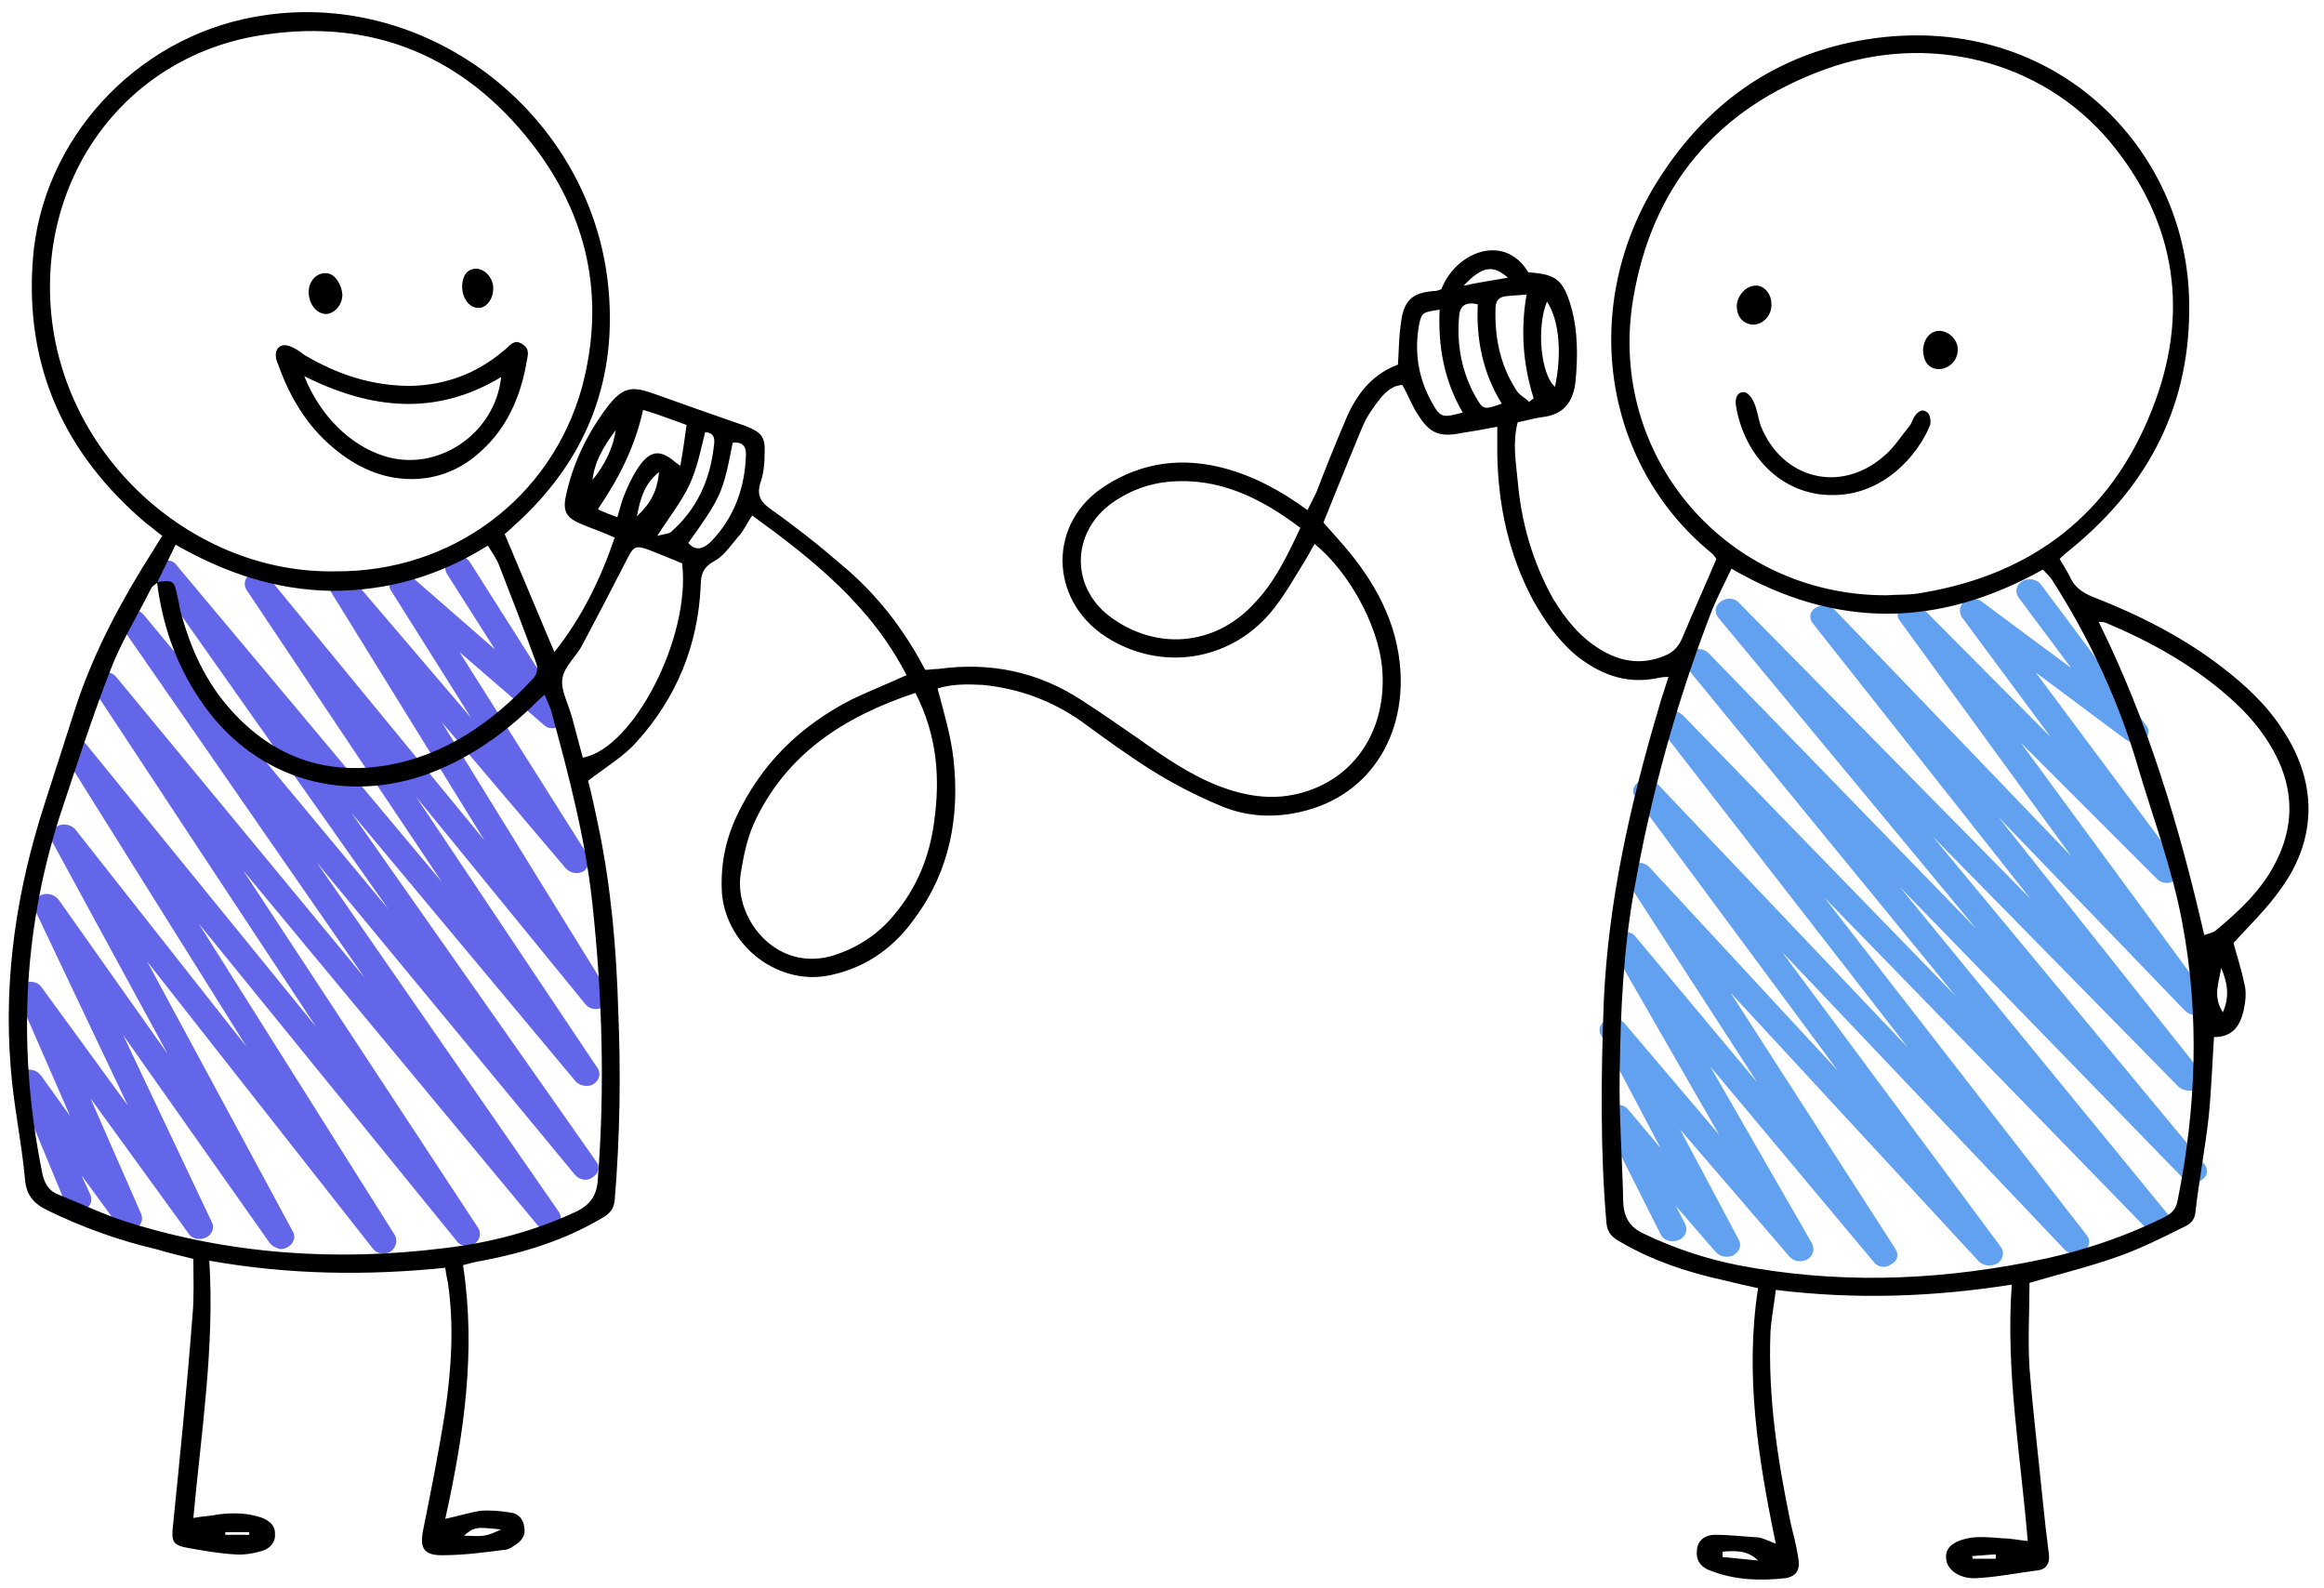 <svg version="1.2" xmlns="http://www.w3.org/2000/svg" viewBox="418 52 262 179" width="262" height="179">
	<title>6380729</title>
	<style>
		.s0 {
			fill: #6466E9
		}

		.s1 {
			fill: #62A1EF
		}

		.s2 {
			fill: #000000
		}
	</style>
	<g id="&lt;Group&gt;">
		<g id="&lt;Group&gt;">
			<path id="&lt;Path&gt;" class="s0" d="m449.6 192.8c-0.4-0.1-0.9-0.3-1.2-0.7l-16.5-23.4 10 21.1c0.3 0.6 0 1.4-0.7 1.7-0.6 0.3-1.5 0.2-1.9-0.4l-11.1-15.3 5.7 13c0.3 0.7 0 1.4-0.7 1.7-0.6 0.4-1.5 0.2-1.9-0.4l-4.1-5.6 1 2.2c0.3 0.7-0.1 1.5-0.9 1.8-0.8 0.2-1.6-0.1-1.9-0.8l-5.5-13.3c-0.2-0.6 0.1-1.4 0.7-1.7 0.7-0.3 1.5-0.1 2 0.5l3.3 4.6-5.8-13.3c-0.3-0.6 0-1.4 0.7-1.7 0.7-0.3 1.5-0.1 1.9 0.5l9.7 13.3-10.4-21.9c-0.3-0.7-0.1-1.4 0.6-1.8 0.7-0.3 1.5-0.1 2 0.5l12.3 17.4-13-23.9c-0.3-0.6-0.1-1.4 0.6-1.8 0.6-0.3 1.5-0.2 2 0.4l19.3 24.5-20.4-32.6c-0.4-0.6-0.2-1.4 0.4-1.8 0.7-0.4 1.6-0.2 2 0.4l25.8 31.7-25-37.9c-0.4-0.6-0.2-1.4 0.5-1.8 0.6-0.4 1.5-0.3 2 0.3l28 33.9-27.3-39.4c-0.4-0.6-0.3-1.4 0.4-1.8 0.6-0.5 1.5-0.3 2 0.3l27.6 33.2-26.3-37.3c-0.4-0.6-0.2-1.4 0.4-1.8 0.7-0.4 1.6-0.3 2 0.3l29.9 35.7-22-32.9c-0.4-0.6-0.2-1.4 0.4-1.8 0.7-0.4 1.6-0.3 2 0.3l24.4 29.7-17.3-28c-0.4-0.6-0.2-1.4 0.5-1.8 0.6-0.4 1.5-0.2 1.9 0.3l13.4 15.7-9-14.3c-0.4-0.6-0.2-1.3 0.4-1.7 0.5-0.4 1.4-0.4 1.9 0.1l9.4 8.2-5.4-8.5c-0.4-0.6-0.2-1.5 0.6-1.8 0.7-0.4 1.6-0.2 2 0.5l10.6 16.7c0.3 0.6 0.2 1.3-0.4 1.7-0.6 0.4-1.4 0.4-1.9-0.1l-9.5-8.2 14.4 22.8c0.4 0.7 0.2 1.5-0.4 1.9-0.7 0.4-1.5 0.2-2-0.3l-14-16.5 18.7 30.3c0.4 0.6 0.2 1.4-0.5 1.8-0.6 0.4-1.5 0.3-2-0.3l-19.1-23.4 20.4 30.5c0.5 0.6 0.3 1.5-0.4 1.9-0.6 0.4-1.5 0.2-2-0.3l-25.3-30.3 27.6 39.3c0.5 0.6 0.3 1.4-0.4 1.8-0.6 0.5-1.5 0.3-2-0.3l-29.1-35.2 27.3 39.4c0.4 0.6 0.3 1.4-0.4 1.8-0.6 0.5-1.5 0.3-2-0.3l-33.2-40 26.5 40.3c0.4 0.6 0.2 1.4-0.4 1.8-0.7 0.4-1.6 0.3-2-0.3l-29.1-35.8 22.1 35.1c0.4 0.7 0.1 1.5-0.5 1.9-0.7 0.4-1.6 0.2-2-0.4l-25.4-32.3 16.4 30.4c0.4 0.6 0.1 1.4-0.6 1.8q-0.4 0.2-0.8 0.2z" />
		</g>
		<g id="&lt;Group&gt;">
			<path id="&lt;Path&gt;" class="s1" d="m630.4 194.8c-0.5 0-0.9-0.2-1.2-0.6l-18.4-22 11.5 20c0.3 0.7 0.1 1.4-0.6 1.8-0.7 0.3-1.5 0.2-2-0.4l-12.3-14.3 6.6 12.4c0.4 0.7 0.1 1.4-0.6 1.8-0.6 0.3-1.5 0.2-2-0.4l-4.5-5.2 1.1 2.1c0.3 0.7 0 1.5-0.8 1.8-0.8 0.3-1.7 0-2-0.7l-6.4-12.7c-0.3-0.6 0-1.4 0.7-1.7 0.6-0.4 1.5-0.2 2 0.3l3.7 4.4-6.7-12.7c-0.4-0.6-0.1-1.4 0.6-1.7 0.6-0.4 1.5-0.2 2 0.3l10.7 12.6-12-20.9c-0.3-0.6-0.1-1.4 0.6-1.8 0.7-0.3 1.6-0.2 2 0.4l13.7 16.4-14.7-22.7c-0.4-0.7-0.2-1.4 0.5-1.8 0.6-0.4 1.5-0.3 2 0.2l21.3 23-22.8-30.8c-0.5-0.6-0.3-1.4 0.4-1.8 0.6-0.4 1.5-0.3 2 0.2l28.3 29.8-27.8-35.8c-0.4-0.6-0.3-1.4 0.4-1.9 0.6-0.4 1.5-0.3 2 0.2l30.8 31.7-30.3-37c-0.5-0.6-0.4-1.4 0.3-1.9 0.6-0.4 1.6-0.3 2.1 0.2l30.2 31.1-29.1-35.1c-0.5-0.6-0.3-1.4 0.3-1.8 0.7-0.5 1.6-0.4 2.1 0.2l32.8 33.3-24.5-31c-0.5-0.6-0.4-1.4 0.3-1.8 0.6-0.4 1.6-0.3 2.1 0.2l26.7 27.8-19.3-26.5c-0.5-0.6-0.3-1.3 0.3-1.8 0.7-0.4 1.6-0.3 2.1 0.2l14.6 14.7-10-13.5c-0.4-0.6-0.3-1.3 0.2-1.8 0.6-0.4 1.5-0.4 2 0l10.1 7.5-5.9-7.9c-0.5-0.7-0.3-1.5 0.4-1.9 0.7-0.4 1.7-0.2 2.1 0.4l11.8 15.8c0.5 0.5 0.4 1.3-0.2 1.7-0.6 0.4-1.4 0.4-2 0l-10.2-7.6 16.1 21.6c0.4 0.6 0.3 1.4-0.4 1.8-0.6 0.5-1.5 0.4-2-0.1l-15.4-15.4 21 28.6c0.4 0.6 0.3 1.4-0.4 1.8-0.6 0.5-1.5 0.4-2.1-0.2l-21-21.8 22.8 28.7c0.4 0.6 0.3 1.4-0.4 1.9-0.6 0.4-1.5 0.3-2.1-0.2l-27.7-28.2 30.6 36.9c0.5 0.6 0.4 1.4-0.3 1.8-0.6 0.5-1.5 0.4-2.1-0.2l-31.9-32.8 30.3 37c0.5 0.6 0.3 1.4-0.3 1.8-0.7 0.5-1.6 0.4-2.1-0.2l-36.4-37.4 29.6 38.1c0.4 0.5 0.3 1.3-0.4 1.8-0.6 0.4-1.6 0.3-2.1-0.2l-31.9-33.6 24.7 33.3c0.4 0.6 0.2 1.4-0.4 1.8-0.7 0.4-1.6 0.3-2.1-0.2l-28-30.3 18.6 28.9c0.4 0.6 0.2 1.4-0.5 1.7q-0.4 0.3-0.8 0.3z" />
		</g>
		<path id="&lt;Compound Path&gt;" class="s2" d="m480.5 125.5c3.1-3.9 5.2-8.2 6.8-12.9-1.3-0.6-2.5-1-3.7-1.5-1.7-0.7-2.2-1.4-1.8-3.2 0.8-3.8 2.5-7.2 4.8-10.2 1.6-2 2.6-2.2 4.9-1.4q5.3 1.9 10.5 3.7c1.8 0.7 2.3 1.2 2.2 3.1 0 1.1-0.1 2.3-0.5 3.4-0.4 1.4 0.1 2.1 1.2 2.9q4.1 2.9 7.9 6.2c4 3.3 7.1 7.3 9.5 11.9 0.5 0 1-0.1 1.5-0.1 5.8-0.8 11.2 0.3 16.1 3.5 2.2 1.4 4.3 2.9 6.5 4.4 2.8 2 5.7 4 9 5.3 2.9 1.1 5.8 1.6 8.8 0.9 6.5-1.5 10.3-7.3 9.6-14.4-0.5-4.7-3.7-10.6-7.6-13.8-0.3 0.5-0.6 1.1-0.9 1.6-1.3 2.1-2.5 4.3-4.1 6.2-4.7 5.5-12.4 6.6-18.5 2.7-6.5-4.2-6.6-13 0-17.1 4.1-2.6 8.6-3.2 13.4-1.9 3.3 0.9 6.3 2.5 9.3 4.7 0.4-0.8 0.7-1.4 1-2 1-2.6 2-5.1 3.1-7.7 1.2-3 2.9-5.5 6.1-6.7 0.1-1.5 0.1-3 0.3-4.4 0.3-2.9 1.3-3.7 3.8-3.9 0.3 0 0.5-0.1 0.8-0.2 1.6-4.2 7.1-6.4 9.8-1.9 3.1 0.2 3.9 0.8 4.8 3.8 0.8 2.8 0.8 5.7 0.5 8.7-0.3 2.1-1.3 3.5-3.6 3.8-0.9 0.1-1.9 0.4-2.9 0.6-0.6 2.3-0.2 4.5 0 6.6 0.4 4.7 1.7 9.2 4 13.3 1.4 2.3 3 4.3 5.3 5.7 2.3 1.4 4.7 1.8 7.3 0.7 1-0.4 1.6-1.1 2-2.1 1.2-2.9 2.5-5.7 3.8-8.8-0.1-0.1-0.3-0.5-0.6-0.7-12.3-10.1-14.9-28-5.9-42.1 5.7-9 13.9-14.5 24.4-15.9 20.4-2.7 35.2 12.5 35.4 29.8 0.2 11.3-4.4 20.4-13.1 27.6-0.5 0.4-1 0.8-1.5 1.3 0.4 0.7 0.8 1.3 1.1 1.9 0.5 1.2 1.4 1.9 2.7 2.4 5.1 2 10.1 4.5 14.5 7.9 2.6 2 5 4.2 6.8 7 3.9 5.8 4 12.2-0.1 17.9-1.6 2.3-3.6 4.2-5.4 6.2 0.4 1.5 0.9 3 1.2 4.5 0.2 0.7 0.2 1.5 0.1 2.2-0.3 2.1-1 3.9-3.5 3.9-0.2 3.1-0.3 6-0.6 9-0.4 3.6-1.1 7.2-1.5 10.8-0.1 1-0.8 1.4-1.5 1.7-2.4 1.2-4.8 2.4-7.4 3.3-3.1 1.1-6.4 1.9-9.8 2.9 0 3.1-0.2 6.4 0 9.6 0.4 5 1 10 1.5 15q0.3 3 0.7 6.1c0.1 1-0.4 1.6-1.2 1.7-2.4 0.3-4.8 0.8-7.2 0.9-1.9 0-3.2-1.1-3.2-2.3-0.1-1.2 0.9-2 3-2.3 1.1-0.1 2.3 0 3.4 0.1 0.9 0 1.7 0.2 2.8 0.3-0.8-9.7-2.5-19.1-1.8-28.9-8.9 1.4-17.6 1.7-26.6 0.6-0.2 1.7-0.5 3.2-0.6 4.7-0.3 7.4 0.8 14.5 2.3 21.7 0.3 1.2 0.6 2.4 0.8 3.6 0.3 1.5-0.1 2.3-1.5 2.5-2.8 0.3-5.6 0.2-8.2-0.8-1-0.3-1.8-1-1.7-2.2 0-1.3 1-1.9 2-1.9 1.7 0 3.3 0.2 5 0.3 0.5 0.1 1.1 0.4 1.9 0.7-2-9.6-3.5-19.1-2-28.8-1.4-0.3-2.7-0.6-3.9-0.9-4.1-0.9-8-2.2-11.6-4.3-0.9-0.5-1.5-1-1.6-2.2-0.7-8.2-0.6-16.5-0.3-24.8 0.5-11.4 3-22.4 6.2-33.2 0.3-1.1 0.7-2.2 1.1-3.5-0.7 0-1.1 0.1-1.6 0.2-3.4 0.6-6.3-0.6-8.9-2.7-2-1.7-3.5-3.9-4.8-6.2-2.7-5.1-3.9-10.6-4-16.4 0-0.9 0-1.9 0-3.1-1.5 0.3-2.7 0.5-4 0.7-2.4 0.5-3.6 0.1-4.9-2-0.7-1-1.1-2.2-1.8-3.4-1 0-1.8 0.7-2.4 1.4-0.8 1-1.6 2.1-2.1 3.3-1.5 3.6-2.9 7.1-4.4 10.8q0.8 0.9 1.6 1.8c3.6 4 6.4 8.5 7 14 0.9 8.1-3.4 15.5-12.1 17-2.9 0.5-5.7 0.2-8.4-1-2.6-1.1-5.1-2.4-7.5-3.9-2.7-1.7-5.3-3.6-7.9-5.5q-5-3.5-11.1-4.1c-1.8-0.1-3.5-0.1-5.1 0.4 0.7 2.7 1.5 5.3 1.8 8 0.7 6.4-0.4 12.5-4.3 17.8-2.3 3.3-5.4 5.6-9.5 6.5-5.8 1.3-11.7-3.1-12.3-9.1-0.2-3 0.3-5.9 1.6-8.7 2.8-6 7.2-10.3 13.1-13.3 1.9-0.9 3.9-1.7 6.1-2.7-4-7.8-10.5-13-17.4-18-0.6 0.9-0.9 1.6-1.4 2.2-0.9 1-1.7 2.3-2.8 2.9-1.3 0.7-1.6 1.5-1.6 2.8-0.3 6.7-2.7 12.6-7.2 17.6-1.4 1.6-3.4 2.8-5.5 4.4 0.4 1.5 0.8 3.4 1.2 5.3 1.4 6.8 2 13.7 2.2 20.6 0.3 7.1 0.2 14.2-0.4 21.4-0.1 1.1-0.7 1.6-1.6 2.1-4.1 2.4-8.6 3.8-13.3 4.7-0.7 0.1-1.4 0.3-2.2 0.5 1.5 9.7 0.1 19.1-2 28.6 1.4-0.3 2.7-0.7 3.9-0.9 1.1-0.1 2.3 0 3.5 0.2 0.8 0.1 1.4 0.7 1.5 1.6 0.2 1-0.3 1.6-1.1 2.1-0.4 0.3-0.8 0.5-1.2 0.5-2.3 0.3-4.6 0.6-7 0.6-2 0-2.5-0.8-2.1-2.8 0.9-4.5 1.8-9 2.5-13.5 0.7-4.8 1-9.6 0.3-14.4-0.1-0.5-0.2-0.9-0.3-1.7-8.8 0.9-17.6 0.8-26.6-0.8 0.6 9.8-0.9 19.2-1.8 29 1-0.2 1.9-0.2 2.8-0.4 1.7-0.2 3.3-0.2 5 0.4 0.7 0.3 1.4 0.8 1.4 1.7 0.1 1-0.5 1.7-1.4 2-1 0.3-2.1 0.5-3.2 0.4-1.7-0.1-3.4-0.4-5.1-0.7-1.8-0.3-2-0.7-1.8-2.5 0.8-7.9 1.6-15.8 2.2-23.7 0.2-2.1 0.1-4.2 0.1-6.4-1.6-0.4-2.9-0.7-4.2-1.1-4.3-1-8.4-2.5-12.3-4.4-1.6-0.8-2.4-1.8-2.5-3.7-0.4-4.2-1.3-8.3-1.6-12.5-0.8-10.1 0.7-19.9 3.8-29.5 1.2-3.7 2.4-7.5 3.6-11.2 2.1-6.3 5.2-12 8.7-17.5 0.3-0.5 0.6-1 1-1.6-0.7-0.5-1.2-1-1.8-1.4-9.2-7.8-13.7-17.6-12.8-29.7 1-13.6 11.6-25 25-27.4 19.1-3.5 37.5 10.6 39.8 29.7 1.3 11-2.3 20.3-10.6 27.7-0.4 0.4-0.8 0.7-1 0.9 1.9 4.5 3.7 8.8 5.6 13.3zm-44.8-7.8c-0.2 0.2-0.6 0.4-0.7 0.7-1.5 3-3.3 5.9-4.5 9-2.1 5.4-3.9 11-5.8 16.7-4.2 13.2-4.7 26.6-1.9 40.3 0.3 1.2 0.8 1.9 1.9 2.3 2.5 1 5 2.2 7.5 3 11.7 3.7 23.7 4.5 35.8 3 5.2-0.6 10.2-1.9 14.9-4.1 1.7-0.8 2.4-1.9 2.5-3.7 0.8-10.3 0.5-20.6-0.6-30.9-0.8-7.5-2.7-14.7-4.7-22-0.2-0.5-0.4-1-0.7-1.7-0.7 0.6-1.2 1.1-1.7 1.6-3.5 3.3-7.4 5.9-11.9 7.5-9.8 3.3-19.6 0-25.3-8.6-2.7-4-4.2-8.4-4.8-13.2 1.9-0.2 1.9-0.2 2.3 1.6q0.2 0.8 0.3 1.5c1.1 4.2 2.8 8.1 5.8 11.4 4.6 5.1 10.4 7.3 17.3 6.2 6.7-1.1 12-4.8 16.6-9.7 0.6-0.6 0.7-1.3 0.4-2-1.3-3.6-2.7-7.2-4.1-10.8-0.3-0.8-0.8-1.5-1.3-2.3-5.6 3.5-11.4 5.1-17.6 5.1-6.3-0.1-12-2-17.6-5.2-0.8 1.6-1.4 2.9-2.1 4.3zm177.5-1.6c-0.8 1.7-1.6 3.2-2.2 4.7-4 10.3-6.9 20.9-8.8 31.7-1.2 6.7-1.5 13.5-1.6 20.3-0.1 4.9 0.3 9.9 0.4 14.8 0.1 1.7 0.8 2.8 2.4 3.5q5 2.4 10.5 3.5c10.9 2.1 21.7 1.8 32.6-0.3 5.3-1 10.4-2.6 15.3-5 0.8-0.4 1.5-0.8 1.7-2 2.1-10.4 2.5-20.9 0.5-31.4-1.1-5.9-3.2-11.5-4.9-17.2-2.2-7.6-5.5-14.7-9.8-21.4-0.3-0.4-0.6-0.7-1-1.1-11.6 6.5-23.2 6.8-35.1-0.1zm17.4 3c1.4-0.1 2.8 0 4.2-0.3 12.4-2.1 21.2-8.9 25.8-20.6 4.3-10.8 2.8-21.2-4.8-30.3-7.7-9.1-20.4-12.3-32-8.1-12.2 4.4-19.6 13.2-21.7 26-2.9 17.7 10.6 33.3 28.5 33.3zm-174.8-2.7c13.1 0.1 24.3-8.2 27.8-20.7 2.7-10.1 0.7-19.4-5.7-27.6-7.6-9.7-17.8-14-30-12.2-15.6 2.2-25.7 16-24.1 31.7 1.7 16.4 16.3 29.1 32 28.8zm65.4 13.7c-8.1 2.7-14.6 6.9-18.2 14.7-0.8 1.8-1.2 3.8-1.5 5.7-0.8 5.2 4.4 11.7 11.3 8.9 2.4-0.9 4.5-2.4 6.1-4.4 2.5-3 3.9-6.5 4.4-10.3 0.7-4.9 0.4-9.7-2.1-14.6zm145.3 27.3c0.6-0.2 1.1-0.3 1.4-0.6 2.5-2.1 4.9-4.3 6.5-7.3 2.2-4.1 2.3-8.3 0.1-12.5-1.3-2.5-3.2-4.7-5.3-6.5-4.1-3.6-8.8-6.2-13.8-8.3-0.2-0.1-0.5-0.1-0.8-0.1 5.6 11.3 9.1 23.1 11.9 35.3zm-101.9-45.9c-4.5-3.4-9.2-5.7-14.8-5.2-2.3 0.2-4.4 1-6.3 2.3-4.9 3.4-4.9 10 0.2 13.3 5.2 3.5 11.6 2.7 15.8-2 2.2-2.3 3.6-5.2 5.1-8.4zm-69.7 4c-1.2-0.5-2.4-1-3.7-1.5-1.6-0.6-1.8-0.4-2.6 1.2q-2.4 4.7-4.9 9.4c-0.7 1.4-2.1 2.5-2.3 3.9-0.2 1.3 0.7 2.9 1.1 4.4q0.6 2.2 1.2 4.5c5.7-1 12.2-13.6 11.2-21.9zm-4.4-17.3c-0.9 4.1-2.7 7.7-5.1 11.2 0.8 0.4 1.4 0.6 2.2 0.9 0.3-1 0.5-1.9 0.9-2.8 0.5-1.2 1.1-2.4 1.9-3.4 1.1-1.3 2.1-1.3 3.5-0.2 0.2 0.2 0.4 0.3 0.8 0.6 0.3-1.7 0.5-3.1 0.7-4.6-1.7-0.6-3.2-1.2-4.9-1.7zm92.4 0.3c-2.1-3.6-2.8-7.5-2.6-11.6-1.9 0.3-2 0.3-2.3 1.6-0.6 3.2-0.1 6.2 1.5 9 0.9 1.6 1.2 1.6 3.4 1zm7.5-1.2q0.2-0.2 0.5-0.4c-1.2-3.8-1.5-7.7-0.8-11.7-1 0.1-1.7 0.1-2.4 0.2-0.8 0.1-1.1 0.6-1.1 1.4-0.1 3.2 0.5 6.3 2.3 9.1 0.3 0.6 1 0.9 1.5 1.4zm-3.1 0.2c-2.1-3.4-2.9-7.2-2.7-11.2-1.3-0.3-2 0.1-2.1 1.3-0.3 3.3 0.3 6.4 1.9 9.2 0.8 1.4 0.9 1.4 2.9 0.7zm-91.7 15.7c0.9 1.1 1.9 0.5 2.6-0.2 2.6-2.7 3.8-6.1 3.9-9.8 0-1.1-0.6-1.4-1.5-1.3-1.1 5.7-1.3 6.1-5 11.3zm1.9-12.5c-0.5 2-0.9 4.1-1.8 6-0.9 1.9-2.2 3.5-3.6 5.7 0.7-0.2 1.2-0.2 1.5-0.4 3-2.6 4.5-6 4.9-9.9 0.1-0.7 0-1.3-1-1.4zm94.9-14.7c-1.2 2.9-0.7 8.2 0.9 9.6 0.8-3.7 0.5-7.5-0.9-9.6zm-4.4-2.7c-1.7-1.5-2.9-1.3-5 0.9 1.9-0.4 3.3-0.6 5-0.9zm80.4 77.8c-0.2 1.6-1 3.2 0.2 5 0.8-1.8 0.5-3.4-0.2-5zm-178.6-50.9c1.6-1.5 2.3-2.9 2.5-5-1.7 1.4-2.1 3-2.5 5zm-5-4.1c1.4-1.7 2.4-3.8 2.6-5.6-1.5 2-2.4 3.7-2.6 5.6zm127.4 120.8q0 0.3 0 0.6 2 0.2 4 0.4c-1.2-1.2-2.6-1.1-4-1zm-137.7-2.5c-2.9-0.3-3-0.3-4.2 0.7 2.4 0.1 2.4 0.1 4.2-0.7zm-28.4 0.6q0-0.1 0-0.3-1.3 0-2.7 0 0 0.2 0 0.3 1.3 0 2.7 0zm196.9 2.7q0-0.3 0-0.5-1.4 0.1-2.7 0.2 0.1 0.1 0.1 0.3 1.3 0 2.6 0z" />
		<path id="&lt;Path&gt;" class="s2" d="m624.5 107.8c-5.7 0-9.9-4.5-10.8-10.1-0.1-0.8 0.1-1.5 0.9-1.5 0.4 0 0.9 0.6 1.1 1.1 0.4 0.8 0.5 1.8 0.8 2.7 2.4 6 9 7.7 13.9 3.4 1.1-0.9 1.9-2.2 2.8-3.3 0.3-0.3 0.4-0.8 0.6-1.1 0.4-0.6 0.9-1 1.5-0.5 0.3 0.2 0.4 1 0.3 1.4-1.4 3.5-5.4 8-11.1 7.9z" />
		<path id="&lt;Path&gt;" class="s2" d="m615.9 84.2c0.9-0.1 1.8 0.9 1.8 2 0.1 1.3-0.9 2.4-2.1 2.4-1.1-0.1-1.8-0.9-1.8-2.1 0-1.1 1-2.3 2.1-2.3z" />
		<path id="&lt;Path&gt;" class="s2" d="m636.8 89.3c1 0.1 2 1.1 1.9 2.2 0 1.2-1.1 2.2-2.3 2.1-1-0.1-1.6-0.9-1.6-2.2 0.1-1.3 0.9-2.2 2-2.1z" />
		<path id="&lt;Compound Path&gt;" class="s2" d="m464.4 106c-3.4 0-6.3-1.4-8.8-3.5-3-2.5-4.9-5.7-6.2-9.3-0.1-0.3-0.3-0.7-0.3-1-0.1-1 0.6-1.5 1.5-1.2 0.6 0.2 1.2 0.6 1.7 1 3.7 2.2 7.6 3.5 12 3.5 4-0.1 7.4-1.4 10.4-3.9 0.7-0.5 1.2-1.5 2.2-0.8 1 0.6 0.5 1.5 0.4 2.4-0.7 3.6-2.1 6.9-4.9 9.5-2.2 2.1-4.9 3.3-8 3.3zm-12.1-11.6c1.8 4.5 5.2 7.8 9 9 5.9 1.9 12.5-2.4 13.2-8.9-7.3 4.4-14.6 3.7-22.2-0.1z" />
		<path id="&lt;Path&gt;" class="s2" d="m452.8 84.9c0-1.2 0.9-2.2 2-2.1 0.9 0 1.7 1.2 1.8 2.4 0 1.1-0.8 2.1-1.8 2.2-1.1 0-2-1.1-2-2.5z" />
		<path id="&lt;Path&gt;" class="s2" d="m470.1 84.3c0-1.2 0.6-2 1.5-2 1-0.1 2.1 1.1 2 2.3 0 1.2-0.9 2.2-1.7 2.1-1 0-1.8-1.1-1.8-2.4z" />
	</g>
</svg>
